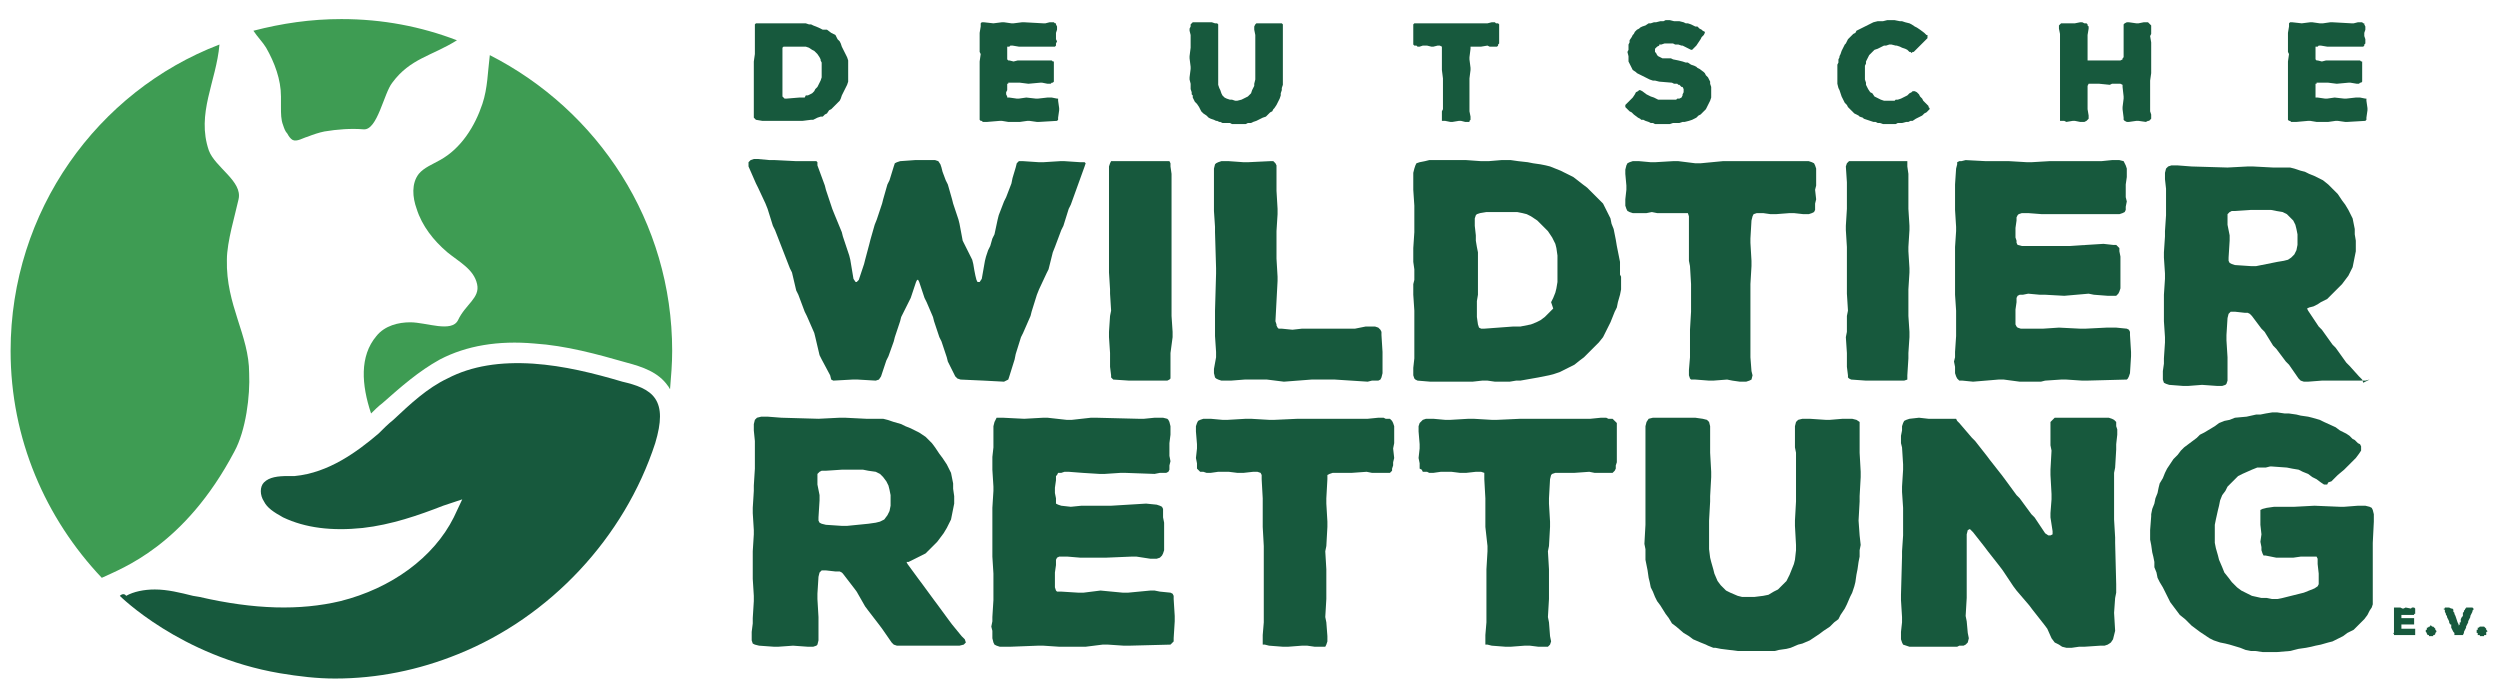 <?xml version="1.0" encoding="UTF-8"?>
<!-- Generator: Adobe Illustrator 27.8.0, SVG Export Plug-In . SVG Version: 6.00 Build 0)  -->
<svg xmlns="http://www.w3.org/2000/svg" xmlns:xlink="http://www.w3.org/1999/xlink" version="1.1" x="0px" y="0px" viewBox="0 0 235.8 65" style="enable-background:new 0 0 235.8 65;" xml:space="preserve">
<style type="text/css">
	.st0{fill:#3E9C53;}
	.st1{fill:#17593D;}
</style>
<g id="Ebene_1">
	<g>
		<path class="st0" d="M22.1,42.6c1.1-2,1.5-5.3,1.4-7.4c0-3.6-2.2-6.4-2.1-10.7c0-1.7,0.8-4.3,1.1-5.7c0.4-1.7-2.2-3-2.8-4.6    c-1.2-3.5,0.7-6.5,1-10C9.2,8.6,1,19.9,1,33.1c0,8.3,3.3,15.8,8.6,21.4C11.5,53.6,17.4,51.5,22.1,42.6"></path>
		<path class="st0" d="M25.1,4.5c0.8,1.4,1.4,3,1.4,4.6c0,0.3,0,0.7,0,1c0,0.6,0,1.2,0.2,1.7c0.1,0.3,0.2,0.6,0.4,0.8    c0.1,0.2,0.3,0.5,0.5,0.6c0.4,0.2,1-0.2,1.4-0.3c0.5-0.2,1.1-0.4,1.6-0.5c1.2-0.2,2.5-0.3,3.7-0.2c1.3,0.1,1.9-3.4,2.7-4.4    c1.7-2.3,3.7-2.5,6.1-4c-3.4-1.3-7-2-10.9-2c-2.9,0-5.6,0.4-8.3,1.1C24.3,3.5,24.8,4,25.1,4.5"></path>
		<path class="st0" d="M36.1,38c1.7-1.5,3.4-3,5.4-4.1c2.5-1.3,5.5-1.8,8.9-1.5c3,0.2,5.9,1,8.7,1.8c1.5,0.4,3,0.9,3.9,2.2    c0.1,0.1,0.1,0.2,0.2,0.3c0.1-1.2,0.2-2.4,0.2-3.6c0-12.2-7-22.7-17.2-27.9c-0.2,1.6-0.2,3.1-0.7,4.6c-0.7,2.1-2,4.2-4,5.3    c-0.7,0.4-1.5,0.7-2,1.3c-0.7,0.9-0.6,2.2-0.2,3.3c0.5,1.6,1.6,3,2.9,4.1c1.1,0.9,2.5,1.6,2.8,3c0.3,1.3-1.1,1.9-1.8,3.4    c-0.6,1.2-3,0.2-4.5,0.2c-1.1,0-2.4,0.3-3.2,1.3c-1.6,1.9-1.4,4.6-0.5,7.3C35.3,38.7,35.7,38.3,36.1,38"></path>
		<path class="st1" d="M11.3,56.2c0,0,5.7,5.7,15.1,7.3c1.8,0.3,3.5,0.5,5.2,0.5c4,0,7.9-0.8,11.6-2.3c8.7-3.5,15.7-11,18.6-19.9    c0.6-2,0.6-3.3,0-4.2c-0.6-0.9-1.8-1.3-3.1-1.6c-2.7-0.8-5.5-1.5-8.4-1.7c-3.1-0.2-5.8,0.2-8.1,1.4c-1.9,0.9-3.5,2.4-5.1,3.9    c-0.5,0.4-0.9,0.8-1.4,1.3c-2,1.7-4.7,3.7-7.9,4c-0.2,0-0.4,0-0.6,0c-1,0-1.8,0.1-2.3,0.6c-0.4,0.4-0.4,1.2,0,1.8    c0.3,0.6,0.9,1,1.8,1.5c2.1,1,4.6,1.3,7.5,1c2.7-0.3,5.3-1.2,7.6-2.1l1.8-0.6l-0.8,1.7c-1.9,3.8-5.9,6.7-10.7,7.9    c-3.8,0.9-8.1,0.8-13.3-0.4l-0.6-0.1c-1.2-0.3-2.4-0.6-3.6-0.6c-1,0-2,0.2-2.7,0.6C11.7,55.9,11.4,56.1,11.3,56.2 M31.6,64.7    L31.6,64.7L31.6,64.7z"></path>
	</g>
	<polygon class="st1" points="102.3,15.7 101,19.3 100.8,19.7 100.3,21.3 100.1,21.7 99.5,23.3 99.3,23.8 98.9,25.4 98.7,25.8    98,27.3 97.8,27.8 97.3,29.4 97.2,29.8 96.5,31.4 96.3,31.8 95.8,33.4 95.7,33.9 95.2,35.5 95.1,35.8 94.9,35.9 94.7,36 92.8,35.9    90.6,35.8 90.3,35.7 90.1,35.5 89.4,34.1 89.3,33.7 88.8,32.2 88.6,31.8 88.1,30.3 88,29.9 87.4,28.5 87.2,28.1 86.7,26.6    86.6,26.4 86.5,26.4 86.4,26.6 85.9,28.1 85.7,28.5 85,29.9 84.9,30.3 84.4,31.8 84.3,32.2 83.8,33.6 83.6,34 83.1,35.5 82.9,35.8    82.6,35.9 80.9,35.8 80.4,35.8 78.6,35.9 78.4,35.8 78.3,35.4 77.5,33.9 77.3,33.5 76.9,31.8 76.8,31.4 76.1,29.8 75.9,29.4    75.3,27.8 75.1,27.4 74.7,25.7 74.5,25.3 73.1,21.7 72.9,21.3 72.4,19.7 72.2,19.2 71.5,17.7 71.3,17.3 70.6,15.7 70.6,15.3    70.8,15.1 71.1,15 71.5,15 72.6,15.1 73.1,15.1 75.1,15.2 76.6,15.2 77,15.2 77.1,15.3 77.1,15.6 77.8,17.5 77.9,17.9 78.5,19.7    78.7,20.2 79.4,21.9 79.5,22.3 80.1,24.1 80.2,24.5 80.5,26.3 80.7,26.6 80.8,26.6 81,26.4 81.5,24.9 81.6,24.5 82,23 82.1,22.6    82.5,21.2 82.7,20.7 83.2,19.2 83.3,18.8 83.7,17.4 83.9,17 84.3,15.7 84.4,15.4 84.6,15.3 84.9,15.2 86.3,15.1 86.7,15.1    87.4,15.1 87.8,15.1 88.2,15.1 88.5,15.2 88.7,15.5 88.8,15.8 88.9,16.2 89.2,17 89.4,17.4 89.8,18.8 89.9,19.2 90.4,20.7    90.5,21.1 90.8,22.7 91,23.1 91.7,24.5 91.8,24.9 91.9,25.5 92,26 92.1,26.4 92.2,26.6 92.4,26.6 92.6,26.3 92.9,24.6 93,24.2    93.2,23.6 93.4,23.2 93.6,22.5 93.8,22.1 94.1,20.7 94.2,20.3 94.7,19 94.9,18.6 95.4,17.3 95.5,16.8 95.8,15.8 95.9,15.4    96.1,15.2 96.5,15.2 98,15.3 98.4,15.3 100,15.2 100.4,15.2 101.9,15.3 102.3,15.3 102.4,15.4  "></polygon>
	<polygon class="st1" points="110.6,31.3 110.6,31.8 110.4,33.3 110.4,33.8 110.4,35.4 110.4,35.7 110.3,35.8 110.1,35.9    109.7,35.9 108.2,35.9 106.5,35.9 105,35.8 104.9,35.7 104.8,35.6 104.8,35.4 104.7,34.6 104.7,34.2 104.7,33.8 104.7,33.3    104.6,31.8 104.6,31.3 104.7,29.8 104.8,29.3 104.7,27.7 104.7,27.3 104.6,25.7 104.6,23.3 104.6,21.7 104.6,21.3 104.6,19.7    104.6,17.2 104.6,15.7 104.7,15.4 104.8,15.2 105.1,15.2 105.4,15.2 105.8,15.2 106.5,15.2 106.9,15.2 108.2,15.2 110,15.2    110.3,15.2 110.4,15.4 110.4,15.7 110.5,16.4 110.5,16.9 110.5,19.7 110.5,21.3 110.5,21.7 110.5,23.3 110.5,23.7 110.5,25.3    110.5,25.7 110.5,27.3 110.5,29.8  "></polygon>
	<polygon class="st1" points="130.4,34.5 130.4,35 130.4,35.2 130.3,35.6 130.2,35.8 130,35.9 129.7,35.9 129.4,35.9 129,36    125.9,35.8 123.7,35.8 121.1,36 119.5,35.8 117.4,35.8 116.1,35.9 115.6,35.9 115.2,35.9 114.9,35.8 114.7,35.7 114.6,35.6    114.5,35.2 114.5,34.8 114.7,33.7 114.7,33.2 114.6,31.7 114.6,31.3 114.6,29.7 114.6,29.3 114.7,25.8 114.7,25.3 114.6,21.9    114.6,21.4 114.5,19.9 114.5,17.4 114.5,16.6 114.5,16.2 114.5,15.9 114.6,15.5 114.7,15.4 114.9,15.3 115.2,15.2 115.5,15.2    115.9,15.2 117.3,15.3 117.7,15.3 119.8,15.2 120.1,15.2 120.3,15.4 120.4,15.6 120.4,18 120.5,19.7 120.5,20.2 120.4,21.8    120.4,22.3 120.4,23.9 120.4,24.4 120.5,26.1 120.5,26.5 120.3,30.3 120.4,30.6 120.4,30.7 120.5,30.9 120.6,31 120.9,31    121.9,31.1 122.8,31 123.2,31 127.4,31 127.8,31 128.8,30.8 129.2,30.8 129.7,30.8 130,30.9 130.2,31.1 130.3,31.3 130.3,31.6    130.4,33.2 130.4,33.6  "></polygon>
	<path class="st1" d="M146.3,28.5l0.2-0.4l0.2-0.5l0.1-0.4l0.1-0.6l0-0.4l0-0.7v-0.9l0-0.5l-0.1-0.7l-0.1-0.4l-0.1-0.2l-0.2-0.4   l-0.4-0.6l-0.1-0.1l-0.3-0.3l-0.3-0.3l-0.3-0.3l-0.6-0.4l-0.4-0.2l-0.4-0.1l-0.5-0.1l-0.7,0l-0.5,0h-0.7l-0.6,0l-0.4,0l-0.6,0.1   l-0.3,0.1l-0.1,0.1l-0.1,0.3l0,0.3l0,0.4l0.1,0.9l0,0.5l0.1,0.6l0.1,0.5l0,0.5v0.5l0,0.6v1.4l0,0.5l0,0.5l-0.1,0.6v0.4l0,0.7l0,0.4   l0.1,0.7l0.1,0.3l0.2,0.1l0.3,0l2.7-0.2l0.7,0l0.5-0.1l0.5-0.1l0.5-0.2l0.4-0.2l0.4-0.3l0.5-0.5l0.3-0.3L146.3,28.5z M152.9,26.1   l0,0.5l0,0.7l-0.1,0.5l-0.2,0.7l-0.1,0.5l-0.2,0.4l-0.2,0.5l-0.2,0.5l-0.2,0.4l-0.3,0.6l-0.2,0.4l-0.4,0.5l-0.3,0.3l-0.5,0.5   l-0.6,0.6l-0.4,0.3l-0.5,0.4l-0.4,0.2l-0.6,0.3l-0.4,0.2l-0.6,0.2l-0.4,0.1l-0.5,0.1l-0.5,0.1l-1.7,0.3l-0.4,0l-0.6,0.1h-0.5   l-0.9,0l-0.7-0.1h-0.5l-0.9,0.1l-0.7,0l-0.5,0l-0.4,0h-2l-0.4,0l-1.2-0.1l-0.2-0.1l-0.1-0.1l-0.1-0.3l0-0.5l0-0.2l0.1-0.9v-0.4   l0-0.7v-0.4l0-0.5v-0.5l0-1.5v-0.5l-0.1-1.5l0-0.4l0-0.6l0.1-0.4l0-0.5v-0.5l-0.1-0.7l0-0.5v-0.3l0-0.5l0.1-1.5v-0.5l0-1.5v-0.5   l-0.1-1.5v-1.1l0-0.5l0.1-0.4l0.1-0.3l0.1-0.2l0.3-0.1l0.5-0.1l0.4-0.1l0.5,0l2.5,0h0.5l1.4,0.1l0.2,0h0.5l1.2-0.1l0.4,0h0.5   l0.7,0.1l0.9,0.1l0.5,0.1l0.7,0.1l0.5,0.1l0.4,0.1l1,0.4l0.4,0.2l0.4,0.2l0.4,0.2l0.9,0.7l0.4,0.3L150,18l0.6,0.6l0.3,0.3l0.3,0.3   l0.2,0.4l0.3,0.6l0.2,0.4l0.1,0.5l0.2,0.5l0.1,0.5l0.1,0.5l0.1,0.6l0.1,0.5l0.1,0.5l0.1,0.5l0,0.7l0,0.5L152.9,26.1z"></path>
	<polygon class="st1" points="171.3,17.5 171.2,17.9 171.3,18.8 171.2,19.2 171.2,19.4 171.2,19.8 171.1,20 170.9,20.1 170.6,20.2    170.1,20.2 169.2,20.1 168.8,20.1 167.5,20.2 167,20.2 166.3,20.1 165.9,20.1 165.7,20.1 165.4,20.2 165.3,20.4 165.2,20.8    165.1,22.5 165.1,22.9 165.2,24.6 165.2,25.1 165.1,26.8 165.1,27.3 165.1,28.9 165.1,31.6 165.1,33.3 165.1,33.7 165.2,35    165.3,35.4 165.2,35.8 165,35.9 164.7,36 164.1,36 163.4,35.9 162.9,35.8 161.6,35.9 161.2,35.9 159.9,35.8 159.5,35.8 159.4,35.7    159.3,35.4 159.3,34.9 159.4,33.7 159.4,33.3 159.4,31.1 159.5,29.4 159.5,28.9 159.5,27.3 159.5,26.8 159.4,25.1 159.3,24.6    159.3,22.5 159.3,20.8 159.3,20.4 159.2,20.1 158.9,20.1 158.5,20.1 157.6,20.1 157.1,20.1 156.3,20.1 155.8,20 155.3,20.1    154.6,20.1 154.2,20.1 154,20.1 153.7,20 153.5,19.9 153.4,19.7 153.3,19.4 153.3,19.2 153.3,18.8 153.4,17.9 153.4,17.5    153.3,16.4 153.3,16 153.4,15.6 153.5,15.4 153.7,15.3 154,15.2 154.6,15.2 155.7,15.3 156.1,15.3 157.8,15.2 158.3,15.2    159.9,15.4 160.4,15.4 162.5,15.2 164.2,15.2 164.6,15.2 166.8,15.2 168.9,15.2 169.8,15.2 170.3,15.2 170.6,15.2 170.9,15.3    171.1,15.4 171.2,15.6 171.3,15.9 171.3,16.1 171.3,16.6  "></polygon>
	<polygon class="st1" points="180.1,31.3 180.1,31.8 180,33.3 180,33.8 179.9,35.4 179.9,35.7 179.9,35.8 179.6,35.9 179.2,35.9    177.8,35.9 176,35.9 174.6,35.8 174.4,35.7 174.3,35.6 174.3,35.4 174.2,34.6 174.2,34.2 174.2,33.8 174.2,33.3 174.1,31.8    174.2,31.3 174.2,29.8 174.3,29.3 174.2,27.7 174.2,27.3 174.2,25.7 174.2,23.3 174.1,21.7 174.1,21.3 174.2,19.7 174.2,17.2    174.1,15.7 174.2,15.4 174.4,15.2 174.6,15.2 174.9,15.2 175.3,15.2 176,15.2 176.5,15.2 177.8,15.2 179.5,15.2 179.9,15.2    179.9,15.4 179.9,15.7 180,16.4 180,16.9 180,19.7 180.1,21.3 180.1,21.7 180,23.3 180,23.7 180.1,25.3 180.1,25.7 180,27.3    180,29.8  "></polygon>
	<polygon class="st1" points="201,33.2 201,33.6 200.9,35.2 200.8,35.5 200.7,35.7 200.6,35.8 196.8,35.9 196.4,35.9 194.9,35.8    194.4,35.8 192.9,35.9 192.5,36 190.5,36 189,35.8 188.5,35.8 186.1,36 185.1,35.9 184.8,35.9 184.6,35.7 184.5,35.5 184.4,35.2    184.4,34.6 184.3,34.1 184.4,33.7 184.4,33.2 184.5,31.7 184.5,31.3 184.5,29.7 184.5,29.3 184.4,27.8 184.4,27.3 184.4,25.8    184.4,23.3 184.5,21.8 184.5,21.4 184.4,19.8 184.4,19.4 184.4,18.7 184.4,17.8 184.4,17.4 184.5,15.9 184.6,15.5 184.6,15.3    184.8,15.2 185,15.2 185.4,15.1 187.3,15.2 189,15.2 189.5,15.2 191.2,15.3 191.6,15.3 193.3,15.2 193.8,15.2 197.7,15.2    198.2,15.2 199.2,15.1 199.9,15.1 200.3,15.2 200.4,15.4 200.5,15.6 200.6,15.9 200.6,16.7 200.5,17.4 200.5,17.9 200.5,18.6    200.6,19 200.5,19.5 200.5,19.8 200.4,20 200.2,20.1 199.9,20.2 199.6,20.2 199.2,20.2 196.5,20.2 196,20.2 194.6,20.2 194.1,20.2    192.6,20.2 191.3,20.1 190.9,20.1 190.7,20.1 190.4,20.2 190.3,20.3 190.2,20.5 190.2,20.8 190.1,21.5 190.1,21.9 190.1,22.4    190.2,22.7 190.2,22.9 190.3,23.1 190.7,23.2 191.6,23.2 192.5,23.2 195.2,23.2 198.4,23 199.3,23.1 199.6,23.1 199.8,23.3    199.9,23.4 199.9,23.7 200,24.2 200,24.7 200,25.7 200,26.3 200,27.2 199.9,27.5 199.8,27.7 199.6,27.9 199.3,27.9 198.8,27.9    197.5,27.8 197,27.7 194.7,27.9 192.9,27.8 192.4,27.8 191.3,27.7 190.8,27.8 190.5,27.8 190.3,27.9 190.2,28.1 190.2,28.5    190.1,29.2 190.1,29.7 190.1,30.3 190.1,30.6 190.2,30.8 190.3,30.9 190.6,31 192.2,31 192.7,31 194.2,30.9 196.2,31 196.7,31    198.7,30.9 199.2,30.9 199.6,30.9 200.6,31 200.8,31.1 200.9,31.3 200.9,31.6  "></polygon>
	<path class="st1" d="M214.8,24.7l0.6-0.1l0.4-0.1l0.3-0.2l0.3-0.3l0.2-0.4l0.1-0.5l0-0.5l0-0.5l-0.1-0.5l-0.1-0.4l-0.2-0.4   l-0.3-0.3l-0.3-0.3l-0.4-0.2l-0.6-0.1l-0.5-0.1l-1.4,0h-0.5l-1.5,0.1l-0.3,0l-0.2,0.1l-0.2,0.2l0,0.3l0,0.7l0.1,0.5l0.1,0.5l0,0.5   l-0.1,1.6l0,0.3l0.1,0.2l0.2,0.1l0.3,0.1l1.5,0.1h0.5L214.8,24.7z M223.5,35.8l-0.4,0.1h-2l-1.6,0h-0.5l-1.3,0.1h-0.4l-0.3-0.1   l-0.2-0.2l-0.9-1.3l-0.3-0.3l-0.9-1.2l-0.3-0.3l-0.8-1.3l-0.3-0.3l-0.9-1.2l-0.2-0.2l-0.2-0.1l-0.3,0l-0.9-0.1l-0.4,0l-0.2,0.2   l-0.1,0.4l-0.1,1.6l0,0.5l0.1,1.6l0,0.5l0,0.7v0.5l0,0.5l-0.1,0.3l-0.1,0.1l-0.3,0.1h-0.5l-1.4-0.1l-1.3,0.1h-0.5l-1.3-0.1   l-0.3-0.1l-0.2-0.1l-0.1-0.3l0-0.4l0-0.4l0.1-0.7l0-0.5l0.1-1.5v-0.5l-0.1-1.5l0-0.5l0-1.5v-0.5l0.1-1.5v-0.5l-0.1-1.5v-0.5   l0.1-1.5v-0.5l0.1-1.5v-0.5l0-1.5v-0.5l-0.1-0.9l0-0.4l0-0.2l0.1-0.4l0.2-0.2l0.3-0.1l0.2,0l0.4,0l1.3,0.1l3.4,0.1l1.9-0.1h0.5   l1.9,0.1h1.1l0.5,0l0.4,0.1l0.6,0.2l0.4,0.1l0.4,0.2l0.5,0.2l0.4,0.2l0.4,0.2l0.5,0.4l0.3,0.3l0.3,0.3l0.3,0.3l0.4,0.6l0.3,0.4   l0.3,0.5l0.2,0.4l0.2,0.4l0.1,0.5l0.1,0.5l0,0.5l0.1,0.6v0.5l0,0.5l-0.1,0.5l-0.1,0.5l-0.1,0.5l-0.2,0.4l-0.2,0.4l-0.3,0.4   l-0.3,0.4l-0.3,0.3l-0.3,0.3l-0.5,0.5l-0.3,0.3l-0.6,0.3l-0.3,0.2l-0.4,0.2l-0.4,0.1l-0.2,0.1l0.1,0.2l1,1.5l0.3,0.3l1,1.4l0.3,0.3   l1,1.4l0.3,0.3l0.9,1l0.3,0.3l0.1,0.3L223.5,35.8z"></path>
	<path class="st1" d="M81.9,49.4l0.7-0.1l0.4-0.1l0.4-0.2l0.3-0.4l0.2-0.4l0.1-0.5l0-0.5l0-0.5l-0.1-0.5l-0.1-0.4l-0.2-0.4l-0.3-0.4   l-0.3-0.3l-0.4-0.2l-0.7-0.1l-0.5-0.1l-1.5,0h-0.5l-1.5,0.1l-0.4,0l-0.2,0.1l-0.2,0.2l0,0.3l0,0.7l0.1,0.5l0.1,0.5l0,0.5l-0.1,1.6   l0,0.3l0.1,0.2l0.2,0.1l0.4,0.1l1.5,0.1h0.5L81.9,49.4z M90.9,60.8l-0.4,0.1h-2.1l-1.6,0h-0.5L85,60.9h-0.4l-0.3-0.1l-0.2-0.2   l-0.9-1.3l-0.3-0.4l-1-1.3l-0.3-0.4l-0.8-1.4l-0.3-0.4l-1-1.3L79.4,54l-0.2-0.1l-0.4,0l-0.9-0.1l-0.4,0l-0.2,0.2l-0.1,0.4l-0.1,1.6   l0,0.5l0.1,1.7l0,0.5l0,0.7v0.5l0,0.5l-0.1,0.4l-0.1,0.1l-0.3,0.1h-0.5l-1.4-0.1l-1.4,0.1H73l-1.4-0.1l-0.4-0.1l-0.2-0.1l-0.1-0.3   l0-0.4l0-0.4l0.1-0.8l0-0.5l0.1-1.6v-0.5l-0.1-1.6l0-0.5l0-1.6v-0.5l0.1-1.6V50l-0.1-1.6v-0.5l0.1-1.6v-0.5l0.1-1.6v-0.5l0-1.6   v-0.5l-0.1-1l0-0.4l0-0.2l0.1-0.4l0.2-0.2l0.4-0.1l0.2,0l0.4,0l1.3,0.1l3.5,0.1l2-0.1h0.5l2,0.1h1.1l0.5,0l0.4,0.1l0.6,0.2L85,40   l0.4,0.2l0.5,0.2l0.4,0.2l0.4,0.2l0.6,0.4l0.3,0.3l0.3,0.3l0.3,0.4l0.4,0.6l0.3,0.4l0.4,0.6l0.2,0.4l0.2,0.4l0.1,0.5l0.1,0.5l0,0.5   l0.1,0.7V47l0,0.5L89.9,48l-0.1,0.5L89.7,49l-0.2,0.4l-0.2,0.4L89,50.3l-0.3,0.4l-0.3,0.4l-0.3,0.3l-0.5,0.5l-0.3,0.3l-0.6,0.3   l-0.4,0.2l-0.4,0.2L85.7,53L85.5,53l0.1,0.2l1.1,1.5l0.3,0.4l1.1,1.5l0.3,0.4l1.1,1.5l0.3,0.4l0.9,1.1l0.3,0.3l0.1,0.3L90.9,60.8z"></path>
	<polygon class="st1" points="110.8,58.1 110.8,58.6 110.7,60.2 110.7,60.5 110.5,60.7 110.4,60.8 106.5,60.9 106,60.9 104.5,60.8    104,60.8 102.4,61 102,61 99.9,61 98.4,60.9 97.9,60.9 95.3,61 94.3,61 94,60.9 93.8,60.8 93.7,60.6 93.6,60.2 93.6,59.5    93.5,59.1 93.6,58.6 93.6,58.2 93.7,56.6 93.7,56.1 93.7,54.6 93.7,54.1 93.6,52.5 93.6,52 93.6,50.4 93.6,47.9 93.7,46.3    93.7,45.9 93.6,44.3 93.6,43.8 93.6,43.1 93.7,42.2 93.7,41.8 93.7,40.2 93.8,39.8 93.9,39.6 94,39.4 94.2,39.4 94.6,39.4    96.6,39.5 98.4,39.4 98.8,39.4 100.6,39.6 101.1,39.6 102.9,39.4 103.4,39.4 107.4,39.5 107.9,39.5 108.9,39.4 109.7,39.4    110.1,39.5 110.2,39.6 110.3,39.8 110.4,40.2 110.4,41 110.3,41.8 110.3,42.3 110.3,43 110.4,43.5 110.3,43.9 110.3,44.3    110.2,44.5 110,44.6 109.7,44.6 109.4,44.6 108.9,44.7 106.1,44.6 105.7,44.6 104.2,44.7 103.7,44.7 102.1,44.6 100.8,44.5    100.4,44.5 100.1,44.6 99.8,44.6 99.7,44.8 99.6,44.9 99.6,45.3 99.5,46 99.5,46.5 99.6,47 99.6,47.3 99.6,47.5 99.8,47.6    100.1,47.7 101,47.8 102,47.7 104.8,47.7 108.1,47.5 109.1,47.6 109.4,47.7 109.6,47.8 109.7,48 109.7,48.3 109.7,48.8 109.8,49.3    109.8,50.3 109.8,51 109.8,51.9 109.7,52.2 109.6,52.4 109.4,52.6 109.1,52.7 108.5,52.7 107.2,52.5 106.7,52.5 104.3,52.6    102.4,52.6 101.9,52.6 100.7,52.5 100.2,52.5 99.9,52.5 99.7,52.6 99.6,52.8 99.6,53.3 99.5,54 99.5,54.5 99.5,55.1 99.5,55.4    99.6,55.7 99.7,55.8 100.1,55.8 101.7,55.9 102.2,55.9 103.8,55.7 105.9,55.9 106.4,55.9 108.5,55.7 108.9,55.7 109.4,55.8    110.4,55.9 110.6,56 110.7,56.2 110.7,56.5  "></polygon>
	<polygon class="st1" points="131.5,41.8 131.4,42.3 131.5,43.2 131.4,43.6 131.4,43.9 131.3,44.2 131.3,44.4 131.1,44.6    130.7,44.6 130.3,44.6 129.4,44.6 128.9,44.5 127.5,44.6 127,44.6 126.3,44.6 125.9,44.6 125.7,44.6 125.4,44.7 125.2,44.8    125.2,45.2 125.1,47 125.1,47.5 125.2,49.2 125.2,49.7 125.1,51.5 125,52 125.1,53.7 125.1,56.5 125,58.2 125.1,58.7 125.2,60    125.2,60.5 125.1,60.8 125,61 124.6,61 124,61 123.3,60.9 122.8,60.9 121.5,61 121,61 119.7,60.9 119.3,60.8 119.1,60.8    119.1,60.4 119.1,59.9 119.2,58.7 119.2,58.2 119.2,56 119.2,54.2 119.2,53.7 119.2,52 119.2,51.5 119.1,49.7 119.1,49.2 119.1,47    119,45.2 119,44.8 118.9,44.6 118.6,44.5 118.2,44.5 117.3,44.6 116.7,44.6 115.9,44.5 115.4,44.5 114.9,44.5 114.2,44.6    113.8,44.6 113.5,44.5 113.2,44.5 113,44.3 112.9,44.2 112.9,43.9 112.9,43.7 112.8,43.2 112.9,42.3 112.9,41.9 112.8,40.7    112.8,40.2 112.9,39.9 113,39.7 113.2,39.6 113.5,39.5 114.2,39.5 115.3,39.6 115.8,39.6 117.5,39.5 118,39.5 119.7,39.6    120.2,39.6 122.4,39.5 124.1,39.5 124.6,39.5 126.8,39.5 129,39.5 130,39.4 130.5,39.4 130.7,39.5 131.1,39.5 131.3,39.7    131.4,39.9 131.5,40.2 131.5,40.4 131.5,40.9  "></polygon>
	<polygon class="st1" points="152.5,41.8 152.5,42.3 152.5,43.2 152.5,43.6 152.4,43.9 152.4,44.2 152.3,44.4 152.1,44.6    151.7,44.6 151.3,44.6 150.4,44.6 149.9,44.5 148.5,44.6 148.1,44.6 147.3,44.6 146.9,44.6 146.7,44.6 146.4,44.7 146.3,44.8    146.2,45.2 146.1,47 146.1,47.5 146.2,49.2 146.2,49.7 146.1,51.5 146,52 146.1,53.7 146.1,56.5 146,58.2 146.1,58.7 146.2,60    146.3,60.5 146.2,60.8 146,61 145.6,61 145.1,61 144.3,60.9 143.8,60.9 142.5,61 142,61 140.7,60.9 140.3,60.8 140.1,60.8    140.1,60.4 140.1,59.9 140.2,58.7 140.2,58.2 140.2,56 140.2,54.2 140.2,53.7 140.3,52 140.3,51.5 140.1,49.7 140.1,49.2 140.1,47    140,45.2 140,44.8 140,44.6 139.7,44.5 139.2,44.5 138.3,44.6 137.7,44.6 136.9,44.5 136.4,44.5 135.9,44.5 135.2,44.6 134.8,44.6    134.6,44.5 134.2,44.5 134.1,44.3 133.9,44.2 133.9,43.9 133.9,43.7 133.8,43.2 133.9,42.3 133.9,41.9 133.8,40.7 133.8,40.2    133.9,39.9 134.1,39.7 134.2,39.6 134.5,39.5 135.2,39.5 136.3,39.6 136.8,39.6 138.5,39.5 139,39.5 140.7,39.6 141.2,39.6    143.4,39.5 145.1,39.5 145.6,39.5 147.8,39.5 150,39.5 151,39.4 151.5,39.4 151.7,39.5 152.1,39.5 152.3,39.7 152.5,39.9    152.5,40.2 152.5,40.4 152.5,40.9  "></polygon>
	<polygon class="st1" points="175.4,50.5 175.5,51.4 175.4,51.9 175.4,52.5 175.3,53 175.2,53.7 175.1,54.2 175,54.9 174.9,55.3    174.7,55.9 174.5,56.3 174.2,57 174,57.4 173.6,58 173.4,58.4 173,58.7 172.6,59.1 172,59.5 171.6,59.8 171,60.2 170.7,60.4    170,60.7 169.6,60.8 168.9,61.1 168.5,61.2 167.8,61.3 167.4,61.4 166.4,61.4 165.1,61.4 164.4,61.4 163.9,61.4 162.3,61.2    161.8,61.1 161.6,61.1 161.1,60.9 160.9,60.8 160.4,60.6 159.7,60.3 159.3,60 158.8,59.7 158.1,59.1 157.7,58.8 157.4,58.3    157.1,57.9 156.6,57.1 156.3,56.7 156.1,56.3 155.9,55.8 155.7,55.4 155.6,54.9 155.5,54.5 155.4,53.8 155.3,53.3 155.2,52.8    155.2,51.8 155.1,51.3 155.2,49.5 155.2,49.1 155.2,47.3 155.2,46.8 155.2,45 155.2,42.2 155.2,41.3 155.2,40.8 155.2,40.2    155.3,39.8 155.5,39.5 155.9,39.4 156.9,39.4 158,39.4 158.5,39.4 159.5,39.4 159.9,39.4 160.6,39.5 161,39.6 161.2,39.8    161.3,40.2 161.3,40.6 161.3,41 161.3,42.2 161.3,42.7 161.4,44.5 161.4,45 161.3,46.8 161.3,47.3 161.2,49.1 161.2,49.5    161.2,51.3 161.2,51.8 161.3,52.6 161.4,53 161.6,53.7 161.7,54.1 162,54.8 162.3,55.2 162.8,55.7 163.2,55.9 163.9,56.2    164.3,56.3 165.1,56.3 165.5,56.3 166.3,56.2 166.8,56.1 167.3,55.8 167.7,55.6 168.2,55.1 168.5,54.8 168.8,54.2 169,53.7    169.2,53.2 169.3,52.8 169.4,51.9 169.4,51.4 169.3,49.6 169.3,49.1 169.4,47.3 169.4,46.8 169.4,45 169.4,44.5 169.4,42.7    169.3,42.2 169.3,41 169.3,40.2 169.4,39.8 169.6,39.6 170,39.5 170.7,39.5 172.2,39.6 172.6,39.6 173.8,39.5 174.3,39.5    174.7,39.5 175.1,39.6 175.4,39.8 175.4,40.2 175.4,41.1 175.4,41.5 175.4,42.2 175.4,42.7 175.5,44.5 175.5,45 175.4,46.8    175.4,47.3 175.3,49.1  "></polygon>
	<polygon class="st1" points="199.5,44.1 199.4,44.6 199.4,49 199.5,50.7 199.5,51.2 199.6,55.1 199.6,55.6 199.6,55.9 199.5,56.4    199.4,57.8 199.5,59.5 199.4,59.9 199.3,60.3 199.1,60.6 198.8,60.8 198.5,60.9 198.1,60.9 196.6,61 196.1,61 195.4,61.1    194.9,61.1 194.5,61 194.2,60.8 193.8,60.6 193.5,60.2 193.1,59.3 192.8,58.9 191.7,57.5 191.4,57.1 190.2,55.7 189.9,55.3    188.9,53.8 188.6,53.4 187.5,52 187.2,51.6 186.1,50.2 185.8,49.9 185.6,50 185.5,50.4 185.5,51.9 185.5,52.3 185.5,53.8    185.5,54.3 185.5,55.9 185.5,56.4 185.4,58.1 185.5,58.6 185.6,59.7 185.7,60.2 185.6,60.6 185.4,60.8 185.2,60.9 184.8,60.9    184.6,61 184.1,61 182.7,61 182.2,61 181,61 180.5,61 180.1,61 179.8,60.9 179.5,60.8 179.4,60.6 179.3,60.3 179.3,60.1    179.3,59.6 179.4,58.7 179.4,58.2 179.3,56.6 179.3,56.1 179.4,52.5 179.4,52 179.5,50.5 179.5,50 179.5,47.9 179.4,46.4    179.4,45.9 179.5,44.3 179.5,43.8 179.4,42.2 179.3,41.8 179.3,41.1 179.4,40.6 179.4,40.2 179.5,39.9 179.6,39.7 179.8,39.6    180.1,39.5 181,39.4 181.9,39.5 184.1,39.5 184.5,39.5 184.6,39.7 184.8,39.9 186,41.3 186.3,41.6 187.4,43 187.7,43.4 188.8,44.8    189.1,45.2 190.2,46.7 190.5,47 191.6,48.5 191.9,48.8 192.9,50.3 193.2,50.5 193.4,50.5 193.6,50.4 193.6,50.1 193.4,48.8    193.4,48.4 193.5,47.1 193.5,46.6 193.4,44.8 193.4,44.3 193.5,42.5 193.4,42 193.4,40.9 193.4,40.2 193.4,39.8 193.6,39.6    193.8,39.4 194.1,39.4 194.4,39.4 194.9,39.4 196.2,39.4 196.7,39.4 197.7,39.4 198.2,39.4 198.9,39.4 199.2,39.5 199.4,39.6    199.6,39.8 199.6,40.2 199.7,40.5 199.7,41 199.6,41.9 199.6,42.4  "></polygon>
	<polygon class="st1" points="223.9,48.7 223.9,49.2 223.8,51.2 223.8,54 223.8,55.2 223.8,57 223.7,57.3 223.5,57.6 223.3,58    223,58.4 222.5,58.9 222.2,59.2 222,59.4 221.6,59.6 221.4,59.7 221,60 220.4,60.3 220,60.5 219.6,60.6 218.9,60.8 218.4,60.9    218,61 217.5,61.1 216.8,61.2 216.4,61.3 216,61.4 214.8,61.5 214.3,61.5 213.4,61.5 212.7,61.4 212.3,61.4 211.8,61.3 211.3,61.1    210.3,60.8 209.9,60.7 209.4,60.6 208.8,60.4 208.4,60.2 207.8,59.8 207.5,59.6 207.1,59.3 206.7,59 206.4,58.7 206.1,58.4    205.6,58 205.3,57.6 205,57.2 204.7,56.8 204,55.4 203.7,54.9 203.5,54.5 203.4,54 203.2,53.5 203.2,53 203.1,52.5 203,52.1    202.9,51.4 202.8,50.9 202.8,50.5 202.8,50 202.9,48.7 202.9,48.5 203,48 203.2,47.5 203.3,47 203.5,46.5 203.6,46 203.7,45.6    204,45.1 204.2,44.6 204.4,44.2 204.8,43.6 205,43.3 205.4,42.9 205.7,42.5 206,42.2 206.8,41.6 207.2,41.3 207.5,41 207.9,40.8    208.9,40.2 209.3,39.9 209.8,39.7 210.3,39.6 210.8,39.4 211.9,39.3 212.8,39.1 213.2,39.1 213.7,39 214.3,38.9 214.8,38.9    215.5,39 215.9,39 216.6,39.1 217,39.2 217.7,39.3 218.1,39.4 218.8,39.6 219.2,39.8 220.3,40.3 220.7,40.6 221.1,40.8 221.3,40.9    221.6,41.1 221.9,41.4 222.1,41.5 222.4,41.8 222.6,41.9 222.7,42.1 222.7,42.3 222.7,42.5 222.5,42.8 222.2,43.2 221.9,43.5    221.1,44.3 220.5,44.8 220.2,45.1 219.9,45.4 219.6,45.5 219.5,45.7 219.2,45.7 218.9,45.5 218.5,45.2 218.1,45 217.7,44.7    217.2,44.5 216.8,44.3 216.2,44.2 215.7,44.1 214.3,44 214.1,44 213.7,44.1 212.9,44.1 212.4,44.3 211.5,44.7 211.1,44.9    210.8,45.2 210.4,45.6 210.1,45.9 209.9,46.3 209.6,46.7 209.4,47.2 209.3,47.7 209.2,48.1 209,49 208.9,49.5 208.9,50 208.9,50.5    208.9,51.2 209,51.7 209.2,52.4 209.3,52.8 209.6,53.5 209.8,54 210.2,54.5 210.5,54.9 211,55.4 211.4,55.7 212,56 212.4,56.2    213.3,56.4 213.8,56.4 214.3,56.5 214.8,56.5 215.3,56.4 215.7,56.3 217.3,55.9 217.8,55.7 218.3,55.5 218.6,55.3 218.7,55.1    218.7,54.8 218.7,54.6 218.7,54.1 218.6,53.2 218.6,52.7 218.5,52.5 218.2,52.5 217.5,52.5 217,52.5 216.3,52.6 215.8,52.6    215.1,52.6 214.7,52.6 213.7,52.4 213.5,52.4 213.4,52.2 213.3,51.9 213.3,51.6 213.2,51.1 213.3,50.4 213.2,49.5 213.2,49.1    213.2,48.4 213.2,48.1 213.4,48 213.8,47.9 214.5,47.8 215,47.8 216.4,47.8 218.3,47.7 220.7,47.8 221.1,47.8 222.4,47.7    222.8,47.7 223.1,47.7 223.5,47.8 223.7,47.9 223.8,48.1 223.9,48.5  "></polygon>
	<polygon class="st1" points="227.8,59.6 227.8,59.7 227.8,59.8 227.8,59.9 227.8,59.9 227.8,59.9 227.3,59.9 227.3,59.9    227.1,59.9 227,59.9 226.8,59.9 226.8,59.9 226.5,59.9 226.3,59.9 226.3,59.9 226,59.9 225.8,59.9 225.8,59.9 225.8,59.9    225.8,59.9 225.8,59.8 225.8,59.8 225.7,59.7 225.8,59.7 225.8,59.6 225.8,59.4 225.8,59.4 225.8,59.2 225.8,59.1 225.8,58.9    225.8,58.9 225.8,58.7 225.8,58.4 225.8,58.2 225.8,58.1 225.8,57.9 225.8,57.9 225.8,57.8 225.8,57.7 225.8,57.6 225.8,57.4    225.8,57.4 225.8,57.4 225.8,57.3 225.8,57.3 225.9,57.3 226.1,57.3 226.3,57.3 226.4,57.3 226.6,57.4 226.7,57.4 226.9,57.3    226.9,57.3 227.4,57.4 227.5,57.3 227.6,57.3 227.7,57.3 227.7,57.3 227.8,57.4 227.8,57.4 227.8,57.4 227.8,57.5 227.8,57.6    227.8,57.7 227.8,57.8 227.8,57.8 227.8,57.9 227.8,57.9 227.7,57.9 227.7,58 227.7,58 227.7,58 227.6,58 227.3,58 227.2,58    227,58 227,58 226.8,58 226.6,58 226.6,58 226.5,58 226.5,58 226.5,58 226.5,58 226.5,58 226.5,58.1 226.5,58.2 226.5,58.2    226.5,58.3 226.5,58.3 226.5,58.3 226.5,58.3 226.7,58.3 226.8,58.3 227.1,58.3 227.5,58.3 227.6,58.3 227.7,58.3 227.7,58.4    227.7,58.4 227.7,58.4 227.7,58.5 227.7,58.5 227.7,58.7 227.7,58.7 227.7,58.8 227.7,58.9 227.7,58.9 227.7,58.9 227.6,58.9    227.5,58.9 227.4,58.9 227.3,58.9 227,58.9 226.8,58.9 226.8,58.9 226.6,58.9 226.6,58.9 226.5,58.9 226.5,58.9 226.5,59 226.5,59    226.5,59.1 226.5,59.2 226.5,59.2 226.5,59.3 226.5,59.3 226.5,59.3 226.5,59.3 226.7,59.3 226.8,59.3 227,59.3 227.2,59.3    227.3,59.3 227.5,59.3 227.6,59.3 227.7,59.3 227.8,59.3 227.8,59.3 227.8,59.4 227.8,59.4  "></polygon>
	<polygon class="st1" points="229.8,59.6 229.8,59.6 229.7,59.7 229.7,59.8 229.7,59.8 229.6,59.9 229.5,59.9 229.5,60 229.4,60    229.3,60 229.3,60 229.2,60 229.2,60 229.1,60 229.1,59.9 229,59.9 228.9,59.8 228.9,59.8 228.9,59.8 228.9,59.7 228.9,59.7    228.8,59.6 228.8,59.6 228.8,59.5 228.8,59.4 228.9,59.4 228.9,59.3 228.9,59.3 228.9,59.2 229,59.2 229,59.2 229.1,59.1    229.1,59.1 229.2,59.1 229.2,59 229.3,59 229.4,59.1 229.5,59.1 229.5,59.1 229.6,59.2 229.6,59.2 229.7,59.3 229.7,59.3    229.7,59.4 229.8,59.5  "></polygon>
	<polygon class="st1" points="233.3,57.4 233.3,57.5 233.3,57.5 233.3,57.5 233.2,57.6 233.2,57.7 233.1,57.9 233.1,57.9 233,58.1    233,58.2 232.9,58.4 232.9,58.4 232.8,58.6 232.8,58.7 232.7,58.9 232.7,58.9 232.6,59.1 232.6,59.2 232.5,59.4 232.5,59.4    232.4,59.6 232.4,59.7 232.3,59.9 232.3,59.9 232.2,59.9 232.2,59.9 231.9,59.9 231.9,59.9 231.7,59.9 231.6,59.9 231.6,59.9    231.6,59.9 231.5,59.9 231.5,59.7 231.4,59.6 231.3,59.4 231.3,59.4 231.2,59.2 231.2,59.1 231.2,58.9 231.1,58.9 231,58.7    231,58.6 230.9,58.4 230.9,58.4 230.8,58.2 230.8,58.1 230.7,58 230.7,57.9 230.6,57.7 230.6,57.6 230.6,57.5 230.5,57.5    230.5,57.5 230.5,57.4 230.5,57.4 230.6,57.4 230.6,57.3 230.6,57.3 230.7,57.3 230.8,57.3 231,57.3 231.2,57.4 231.3,57.4    231.3,57.4 231.3,57.4 231.3,57.4 231.4,57.5 231.4,57.6 231.4,57.7 231.5,57.8 231.5,57.9 231.6,58.1 231.6,58.1 231.7,58.4    231.7,58.4 231.8,58.7 231.9,58.9 231.9,59 231.9,59 231.9,59 232,58.9 232,58.7 232.1,58.7 232.1,58.4 232.1,58.4 232.2,58.2    232.3,58.1 232.3,57.9 232.3,57.8 232.4,57.7 232.4,57.6 232.5,57.5 232.5,57.4 232.5,57.4 232.6,57.4 232.6,57.3 232.6,57.3    232.7,57.3 232.8,57.3 233,57.3 233.2,57.3 233.2,57.3 233.3,57.4 233.3,57.4  "></polygon>
	<polygon class="st1" points="234.6,59.6 234.5,59.6 234.5,59.7 234.5,59.8 234.5,59.9 234.4,59.9 234.3,59.9 234.3,60 234.2,60    234.1,60 234.1,60 234,60 234,60 233.9,60 233.9,59.9 233.8,59.9 233.7,59.9 233.7,59.8 233.7,59.8 233.7,59.7 233.6,59.7    233.6,59.7 233.6,59.6 233.6,59.5 233.6,59.4 233.7,59.4 233.7,59.3 233.7,59.3 233.7,59.2 233.7,59.2 233.8,59.2 233.9,59.1    233.9,59.1 234,59.1 234,59.1 234.1,59.1 234.2,59.1 234.3,59.1 234.3,59.1 234.4,59.2 234.4,59.2 234.5,59.3 234.5,59.3    234.5,59.4 234.6,59.5  "></polygon>
	<path class="st1" d="M77.1,8.2L77.2,8l0.1-0.2l0.1-0.2l0.1-0.3l0-0.2l0-0.3V6.4l0-0.2l0-0.3l-0.1-0.2l0-0.1l-0.1-0.2l-0.2-0.3   l-0.1-0.1l-0.1-0.1l-0.1-0.1l-0.2-0.1l-0.3-0.2L76,4.4l-0.2,0l-0.2,0l-0.3,0l-0.2,0h-0.3l-0.3,0l-0.2,0l-0.3,0l-0.1,0l-0.1,0.1   l0,0.2l0,0.1l0,0.2l0,0.4l0,0.2l0,0.3l0,0.2l0,0.2v0.2l0,0.3v0.6l0,0.2l0,0.2l0,0.3v0.2l0,0.3l0,0.2l0,0.3l0.1,0.1l0.1,0.1l0.2,0   l1.2-0.1l0.3,0l0.2,0L76,9L76.2,9l0.2-0.1l0.2-0.1l0.2-0.2l0.1-0.2L77.1,8.2z M80,7l0,0.2l0,0.3l0,0.2l-0.1,0.3l-0.1,0.2l-0.1,0.2   l-0.1,0.2l-0.1,0.2l-0.1,0.2l-0.1,0.3l-0.1,0.2L79,9.7l-0.1,0.1l-0.2,0.2l-0.3,0.3l-0.2,0.1L78,10.7l-0.2,0.1L77.6,11L77.4,11   l-0.3,0.1l-0.2,0.1l-0.2,0.1l-0.2,0l-0.8,0.1l-0.2,0l-0.3,0h-0.2l-0.4,0l-0.3,0h-0.2l-0.4,0l-0.3,0l-0.2,0l-0.2,0h-0.9l-0.2,0   l-0.6-0.1l-0.1-0.1l-0.1-0.1l0-0.1l0-0.2l0-0.1l0-0.4v-0.2l0-0.3V9.8l0-0.2V9.3l0-0.7V8.5l0-0.7l0-0.2l0-0.3l0-0.2l0-0.2V6.7l0-0.3   l0-0.2V6l0-0.2l0.1-0.7V4.9l0-0.7V4l0-0.7V2.8l0-0.2l0-0.2l0-0.1l0.1-0.1l0.1,0l0.2,0l0.2,0l0.2,0l1.1,0h0.2l0.6,0l0.1,0h0.2l0.5,0   l0.2,0h0.2l0.3,0l0.4,0l0.2,0l0.3,0.1l0.2,0l0.2,0.1l0.5,0.2l0.2,0.1l0.2,0.1L78,2.8l0.4,0.3l0.2,0.1l0.2,0.1L79,3.7l0.1,0.1   l0.1,0.1l0.1,0.2l0.1,0.3l0.1,0.2l0.1,0.2L79.7,5l0.1,0.2l0.1,0.2l0.1,0.3l0,0.2l0,0.2l0,0.2l0,0.3l0,0.2L80,7z"></path>
	<polygon class="st1" points="99.9,10.2 99.9,10.4 99.8,11.1 99.8,11.3 99.7,11.4 99.7,11.4 98,11.5 97.8,11.5 97.1,11.4 96.9,11.4    96.2,11.5 96,11.5 95.1,11.5 94.5,11.4 94.3,11.4 93.1,11.5 92.7,11.5 92.6,11.4 92.5,11.4 92.4,11.3 92.4,11.1 92.4,10.9    92.4,10.6 92.4,10.5 92.4,10.3 92.4,9.6 92.4,9.4 92.4,8.7 92.4,8.5 92.4,7.8 92.4,7.6 92.4,6.9 92.4,5.8 92.5,5.1 92.4,4.9    92.4,4.2 92.4,4 92.4,3.7 92.4,3.3 92.4,3.1 92.5,2.5 92.5,2.3 92.5,2.2 92.6,2.1 92.7,2.1 92.8,2.1 93.7,2.2 94.5,2.1 94.7,2.1    95.4,2.2 95.6,2.2 96.4,2.1 96.6,2.1 98.4,2.2 98.6,2.2 99,2.1 99.4,2.1 99.5,2.2 99.6,2.2 99.6,2.3 99.7,2.5 99.7,2.8 99.6,3.1    99.6,3.4 99.6,3.7 99.7,3.9 99.6,4.1 99.6,4.2 99.6,4.3 99.5,4.4 99.4,4.4 99.2,4.4 99,4.4 97.8,4.4 97.6,4.4 97,4.4 96.8,4.4    96.1,4.4 95.5,4.3 95.3,4.3 95.2,4.4 95.1,4.4 95,4.4 95,4.5 95,4.7 95,5 95,5.2 95,5.4 95,5.5 95,5.6 95.1,5.7 95.2,5.7 95.6,5.8    96,5.7 97.3,5.7 98.7,5.7 99.1,5.7 99.2,5.7 99.3,5.8 99.4,5.8 99.4,6 99.4,6.2 99.4,6.4 99.4,6.8 99.4,7.1 99.4,7.5 99.4,7.7    99.3,7.8 99.2,7.8 99.1,7.9 98.8,7.9 98.3,7.8 98.1,7.8 97,7.9 96.2,7.8 96,7.8 95.5,7.8 95.3,7.8 95.1,7.8 95.1,7.9 95,7.9    95,8.1 95,8.5 94.9,8.7 94.9,8.9 95,9.1 95,9.2 95.1,9.2 95.2,9.2 95.9,9.3 96.1,9.3 96.8,9.2 97.7,9.3 97.9,9.3 98.8,9.2 99,9.2    99.2,9.2 99.7,9.3 99.8,9.3 99.8,9.4 99.8,9.5  "></polygon>
	<polygon class="st1" points="121,6.9 121,7.3 121,7.5 121,7.8 121,8 120.9,8.3 120.9,8.5 120.8,8.8 120.8,9 120.7,9.3 120.6,9.5    120.5,9.7 120.4,9.9 120.2,10.2 120.1,10.3 120,10.5 119.8,10.6 119.5,10.9 119.4,11 119.1,11.1 118.9,11.2 118.7,11.3 118.5,11.4    118.2,11.5 118,11.6 117.7,11.6 117.5,11.7 117.1,11.7 116.5,11.7 116.2,11.7 116,11.6 115.3,11.6 115.1,11.5 115,11.5 114.8,11.4    114.7,11.4 114.5,11.3 114.2,11.2 114,11.1 113.8,10.9 113.5,10.7 113.3,10.5 113.2,10.3 113.1,10.1 112.9,9.8 112.7,9.6    112.6,9.4 112.5,9.2 112.5,9 112.4,8.9 112.4,8.7 112.3,8.4 112.3,8.2 112.3,7.9 112.2,7.5 112.2,7.3 112.3,6.5 112.3,6.3    112.2,5.5 112.2,5.3 112.3,4.5 112.3,3.3 112.2,2.9 112.2,2.7 112.3,2.5 112.3,2.3 112.4,2.2 112.5,2.1 113,2.1 113.5,2.1    113.7,2.1 114.1,2.1 114.3,2.1 114.6,2.2 114.8,2.2 114.9,2.3 114.9,2.5 114.9,2.6 114.9,2.8 114.9,3.3 114.9,3.5 114.9,4.3    114.9,4.5 114.9,5.3 114.9,5.5 114.9,6.3 114.9,6.5 114.9,7.3 114.9,7.5 114.9,7.8 114.9,8 115,8.3 115.1,8.5 115.2,8.8 115.3,9    115.5,9.2 115.7,9.3 116,9.4 116.2,9.4 116.5,9.5 116.7,9.5 117.1,9.4 117.3,9.3 117.5,9.2 117.7,9.1 117.9,8.9 118,8.8 118.1,8.5    118.2,8.3 118.3,8.1 118.3,7.9 118.4,7.5 118.4,7.3 118.4,6.5 118.4,6.3 118.4,5.5 118.4,5.3 118.4,4.5 118.4,4.3 118.4,3.5    118.4,3.3 118.3,2.8 118.3,2.5 118.4,2.3 118.5,2.2 118.7,2.2 118.9,2.2 119.6,2.2 119.8,2.2 120.3,2.2 120.5,2.2 120.7,2.2    120.9,2.2 121,2.3 121,2.5 121,2.8 121,3 121,3.3 121,3.5 121,4.3 121,4.5 121,5.3 121,5.5 121,6.3  "></polygon>
	<polygon class="st1" points="141.4,3.2 141.4,3.4 141.4,3.7 141.4,4 141.4,4.1 141.3,4.2 141.3,4.3 141.2,4.4 141.1,4.4 140.9,4.4    140.5,4.4 140.3,4.3 139.7,4.4 139.5,4.4 139.1,4.4 139,4.4 138.9,4.4 138.7,4.4 138.7,4.5 138.7,4.6 138.6,5.4 138.6,5.6    138.7,6.4 138.7,6.6 138.6,7.4 138.6,7.6 138.6,8.3 138.6,9.5 138.6,10.3 138.6,10.5 138.7,11 138.7,11.3 138.6,11.4 138.6,11.5    138.4,11.5 138.2,11.5 137.8,11.4 137.6,11.4 137,11.5 136.8,11.5 136.3,11.4 136.1,11.4 136,11.4 136,11.2 136,11 136,10.5    136.1,10.3 136.1,9.3 136.1,8.5 136.1,8.3 136.1,7.6 136.1,7.4 136,6.6 136,6.4 136,5.4 136,4.6 136,4.5 136,4.4 135.8,4.3    135.6,4.3 135.2,4.4 135,4.4 134.6,4.3 134.4,4.3 134.2,4.3 133.9,4.4 133.7,4.4 133.6,4.3 133.5,4.3 133.4,4.3 133.3,4.2    133.3,4.1 133.3,4 133.3,3.8 133.3,3.4 133.3,3.2 133.3,2.7 133.3,2.5 133.3,2.3 133.4,2.2 133.5,2.2 133.6,2.2 133.9,2.2    134.4,2.2 134.6,2.2 135.3,2.2 135.5,2.2 136.3,2.2 136.5,2.2 137.4,2.2 138.2,2.2 138.4,2.2 139.4,2.2 140.3,2.2 140.7,2.1    141,2.1 141.1,2.2 141.2,2.2 141.3,2.2 141.4,2.3 141.4,2.5 141.4,2.6 141.4,2.8  "></polygon>
	<polygon class="st1" points="161.4,8.6 161.4,8.8 161.4,9 161.4,9.2 161.3,9.5 161.2,9.7 161.1,9.9 161,10.1 160.9,10.3    160.7,10.5 160.6,10.6 160.4,10.8 160.2,10.9 160,11.1 159.8,11.2 159.6,11.3 159.3,11.4 158.9,11.5 158.7,11.5 158.4,11.6    158.2,11.6 157.9,11.6 157.8,11.6 157.5,11.7 156.9,11.7 156.6,11.7 156.4,11.7 156.1,11.7 155.9,11.6 155.7,11.6 155.5,11.5    155.2,11.4 155,11.3 154.8,11.3 154.7,11.2 154.5,11.1 154.1,10.8 153.9,10.6 153.7,10.5 153.5,10.3 153.4,10.2 153.3,10.1    153.3,10 153.3,9.9 153.4,9.8 153.5,9.7 153.9,9.3 154,9.2 154.2,8.9 154.3,8.7 154.5,8.6 154.6,8.5 154.7,8.5 154.9,8.6    155.3,8.9 155.5,9 155.7,9.1 156,9.2 156.2,9.3 156.4,9.4 156.6,9.4 156.9,9.4 157.1,9.4 157.9,9.4 158.1,9.4 158.2,9.3 158.4,9.3    158.6,9.2 158.7,9 158.7,8.9 158.8,8.7 158.8,8.5 158.8,8.4 158.7,8.2 158.6,8.2 158.4,8 158.3,8 158.2,7.9 157.9,7.9 157.7,7.8    156.5,7.7 156.1,7.6 155.9,7.6 155.6,7.5 155.4,7.4 155.2,7.3 154.8,7.1 154.6,7 154.4,6.9 154.3,6.8 154,6.6 153.9,6.4 153.8,6.2    153.7,6 153.6,5.8 153.6,5.6 153.6,5.3 153.5,4.9 153.6,4.7 153.6,4.4 153.6,4.2 153.7,4 153.7,3.8 153.9,3.5 154,3.3 154.1,3.2    154.2,3 154.4,2.8 154.6,2.7 154.7,2.6 154.9,2.5 155.2,2.4 155.5,2.2 155.7,2.2 156,2.1 156.2,2.1 156.6,2 156.9,2 157.1,1.9    157.3,1.9 157.5,1.9 157.9,2 158.1,2 158.2,2 158.4,2 158.8,2.1 159,2.2 159.2,2.2 159.5,2.3 159.7,2.4 159.9,2.5 160.1,2.5    160.3,2.7 160.5,2.8 160.6,2.9 160.8,3 160.8,3.1 160.7,3.3 160.5,3.5 160.4,3.7 160,4.3 159.8,4.5 159.7,4.6 159.6,4.7 159.5,4.7    159.3,4.6 159.1,4.5 158.9,4.4 158.9,4.4 158.7,4.3 158.6,4.3 158.3,4.2 158,4.2 157.8,4.1 157.5,4.1 157.2,4.1 157,4.1 156.7,4.2    156.5,4.2 156.5,4.3 156.3,4.4 156.2,4.5 156.1,4.6 156.1,4.9 156.2,5 156.3,5.2 156.4,5.3 156.6,5.4 156.6,5.4 156.8,5.5    157.2,5.5 157.6,5.5 157.8,5.6 158.3,5.7 158.7,5.8 159,5.9 159.2,5.9 159.5,6.1 159.8,6.2 160,6.3 160.1,6.4 160.3,6.5 160.7,6.8    160.8,6.9 160.9,7.1 161.1,7.3 161.2,7.5 161.3,7.7 161.3,7.9 161.4,8.2 161.4,8.3  "></polygon>
	<polygon class="st1" points="182,10.3 181.9,10.4 181.7,10.6 181.5,10.7 181.3,10.9 181.1,11 180.9,11.1 180.7,11.2 180.4,11.4    180.2,11.4 180,11.5 179.8,11.5 179.4,11.6 179,11.6 178.8,11.7 178.4,11.7 177.8,11.7 177.6,11.7 177.3,11.6 177.1,11.6    176.9,11.5 176.7,11.5 176.1,11.3 175.8,11.2 175.7,11.1 175.4,11 175.3,10.9 175.1,10.8 174.9,10.7 174.6,10.4 174.4,10.2    174.3,10.1 174.2,9.9 174,9.7 173.9,9.5 173.8,9.3 173.7,9.1 173.5,8.5 173.4,8.3 173.3,7.9 173.3,7.7 173.3,7.4 173.3,7.2    173.3,7 173.3,6.8 173.3,6.3 173.3,6.1 173.4,5.9 173.4,5.6 173.5,5.4 173.5,5.3 173.6,5.1 173.7,4.8 173.8,4.6 173.9,4.4 174,4.2    174.1,4.1 174.2,3.9 174.3,3.7 174.5,3.5 174.6,3.4 174.8,3.2 175,3.1 175.1,2.9 175.5,2.7 175.7,2.6 175.9,2.5 176.3,2.3    176.5,2.2 176.7,2.1 177.1,2 177.3,2 177.6,2 178,1.9 178.2,1.9 178.4,1.9 178.7,1.9 179.2,2 179.4,2 179.7,2.1 180.1,2.2    180.3,2.3 180.6,2.5 180.8,2.6 181.1,2.8 181.5,3.1 181.6,3.2 181.7,3.3 181.8,3.3 181.8,3.5 181.8,3.6 181.7,3.7 181.6,3.8    181.5,3.9 181.3,4.1 181.2,4.2 181.1,4.3 180.8,4.6 180.7,4.7 180.6,4.8 180.5,4.9 180.4,4.9 180.3,5 180.2,4.9 180.1,4.9    179.9,4.7 179.7,4.6 179.4,4.5 179.2,4.4 178.9,4.3 178.8,4.3 178.4,4.2 178.2,4.2 177.9,4.3 177.7,4.3 177.5,4.4 177.3,4.5    177.1,4.6 176.8,4.7 176.7,4.8 176.6,4.9 176.4,5.1 176.3,5.2 176.2,5.4 176.1,5.6 176,5.8 176,6 175.9,6.2 175.9,6.4 175.9,6.8    175.9,7 175.9,7.3 175.9,7.5 176,7.8 176,8 176.1,8.2 176.2,8.4 176.4,8.7 176.6,8.8 176.8,9.1 177,9.2 177.2,9.3 177.4,9.4    177.7,9.5 177.9,9.5 178.2,9.5 178.5,9.5 178.7,9.5 178.8,9.4 179,9.4 179.3,9.3 179.5,9.2 179.7,9.1 179.9,9 180.1,8.8 180.3,8.7    180.4,8.6 180.5,8.6 180.6,8.6 180.8,8.7 180.9,8.8 181,8.9 181.1,9.1 181.3,9.3 181.4,9.5 181.8,9.9 181.9,10 181.9,10.1    182,10.2  "></polygon>
	<polygon class="st1" points="202.8,10.3 202.8,10.5 202.9,10.8 202.9,11 202.9,11.2 202.8,11.3 202.7,11.4 202.6,11.4 202.4,11.5    201.7,11.4 201.5,11.4 200.8,11.5 200.6,11.5 200.4,11.4 200.3,11.3 200.3,11.1 200.2,10.3 200.2,10.1 200.3,9.3 200.3,9.1    200.2,8.2 200.2,8.1 200.2,8 200,7.9 199.7,7.9 199.2,7.9 199,8 198,7.9 197.3,7.9 197.1,7.9 197,7.9 196.9,8.1 196.9,8.2    196.9,9.1 196.9,9.3 196.9,10.1 196.9,10.3 197,10.9 197,11.2 196.9,11.3 196.8,11.4 196.6,11.5 196.4,11.5 196.2,11.5 195.7,11.4    195.5,11.4 194.9,11.5 194.7,11.4 194.6,11.4 194.4,11.4 194.3,11.4 194.3,11.3 194.3,11.2 194.3,11 194.3,10.8 194.3,10.5    194.3,9.4 194.3,8.7 194.3,8.5 194.3,7.8 194.3,7.6 194.3,6.9 194.3,6.7 194.3,6 194.3,5.1 194.3,4.9 194.3,4.2 194.3,4 194.3,3.4    194.3,3.2 194.2,2.7 194.2,2.4 194.3,2.3 194.4,2.2 194.6,2.2 194.8,2.2 195,2.2 195.5,2.2 195.7,2.2 196.2,2.1 196.4,2.1    196.6,2.2 196.8,2.2 196.9,2.3 196.9,2.4 197,2.5 197,2.7 196.9,3.3 196.9,3.5 196.9,4.4 196.9,5.4 196.9,5.6 196.9,5.7 197,5.7    197.1,5.7 197.3,5.7 197.5,5.7 198,5.7 198.2,5.7 199,5.7 199.8,5.7 200,5.7 200,5.7 200.2,5.6 200.2,5.5 200.3,5.4 200.3,4.6    200.3,4.4 200.3,3.5 200.3,3.3 200.3,2.5 200.3,2.3 200.4,2.2 200.6,2.1 200.8,2.1 201.5,2.2 201.7,2.2 202.2,2.1 202.5,2.1    202.6,2.1 202.7,2.2 202.8,2.3 202.9,2.4 202.9,2.6 202.9,3.2 202.8,3.4 202.9,4 202.9,4.2 202.9,4.9 202.9,5.1 202.9,5.8 202.9,6    202.9,6.7 202.9,6.9 202.8,7.6 202.8,7.8 202.8,8.5 202.8,8.7 202.8,9.4  "></polygon>
	<polygon class="st1" points="223.3,10.2 223.3,10.4 223.2,11.1 223.2,11.3 223.1,11.4 223.1,11.4 221.4,11.5 221.2,11.5    220.5,11.4 220.3,11.4 219.6,11.5 219.4,11.5 218.5,11.5 217.9,11.4 217.7,11.4 216.6,11.5 216.1,11.5 216,11.4 215.9,11.4    215.8,11.3 215.8,11.1 215.8,10.9 215.8,10.6 215.8,10.5 215.8,10.3 215.8,9.6 215.8,9.4 215.8,8.7 215.8,8.5 215.8,7.8 215.8,7.6    215.8,6.9 215.8,5.8 215.9,5.1 215.8,4.9 215.8,4.2 215.8,4 215.8,3.7 215.8,3.3 215.8,3.1 215.9,2.5 215.9,2.3 215.9,2.2 216,2.1    216.1,2.1 216.2,2.1 217.1,2.2 217.9,2.1 218.1,2.1 218.8,2.2 219.1,2.2 219.8,2.1 220,2.1 221.8,2.2 222,2.2 222.4,2.1 222.8,2.1    222.9,2.2 223,2.2 223,2.3 223.1,2.5 223.1,2.8 223,3.1 223,3.4 223.1,3.7 223.1,3.9 223.1,4.1 223,4.2 223,4.3 222.9,4.4    222.8,4.4 222.7,4.4 222.4,4.4 221.2,4.4 221,4.4 220.4,4.4 220.2,4.4 219.5,4.4 218.9,4.3 218.7,4.3 218.6,4.4 218.5,4.4    218.4,4.4 218.4,4.5 218.4,4.7 218.4,5 218.4,5.2 218.4,5.4 218.4,5.5 218.4,5.6 218.5,5.7 218.6,5.7 219,5.8 219.4,5.7 220.7,5.7    222.1,5.7 222.5,5.7 222.6,5.7 222.7,5.8 222.8,5.8 222.8,6 222.8,6.2 222.8,6.4 222.8,6.8 222.8,7.1 222.8,7.5 222.8,7.7    222.7,7.8 222.6,7.8 222.5,7.9 222.3,7.9 221.7,7.8 221.5,7.8 220.4,7.9 219.6,7.8 219.4,7.8 218.9,7.8 218.7,7.8 218.5,7.8    218.5,7.9 218.4,7.9 218.4,8.1 218.4,8.5 218.4,8.7 218.4,8.9 218.4,9.1 218.4,9.2 218.5,9.2 218.6,9.2 219.3,9.3 219.5,9.3    220.2,9.2 221.1,9.3 221.3,9.3 222.2,9.2 222.4,9.2 222.6,9.2 223.1,9.3 223.2,9.3 223.2,9.4 223.2,9.5  "></polygon>
</g>
<g id="Ebene_2">
</g>
</svg>
